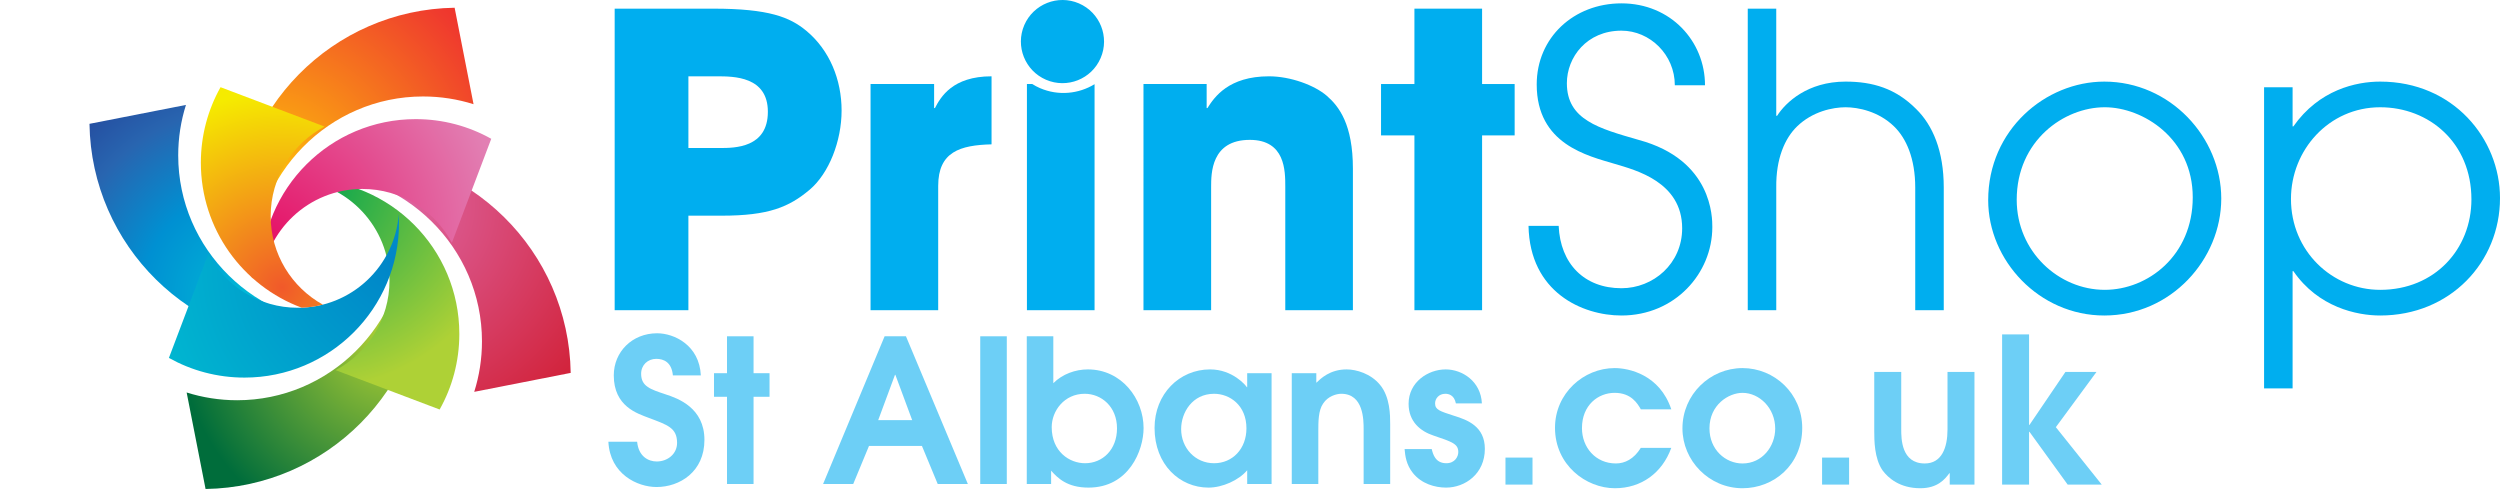<?xml version="1.0" encoding="utf-8"?>
<!-- Generator: Adobe Illustrator 15.0.2, SVG Export Plug-In . SVG Version: 6.00 Build 0)  -->
<!DOCTYPE svg PUBLIC "-//W3C//DTD SVG 1.1//EN" "http://www.w3.org/Graphics/SVG/1.1/DTD/svg11.dtd">
<svg version="1.1" id="Layer_1" xmlns="http://www.w3.org/2000/svg" xmlns:xlink="http://www.w3.org/1999/xlink" x="0px" y="0px"
	 width="332.316px" height="65px" viewBox="0 0 332.316 65" enable-background="new 0 0 332.316 65" xml:space="preserve">
<g>
	<defs>
		<path id="SVGID_1_" d="M44.1,20.379c-1.173,0.694-2.256,1.5-3.231,2.416h0.235c12.682,0,22.963,10.11,22.963,22.572
			c0,2.341-0.36,4.594-1.03,6.72l12.823-2.52c-0.247-16.198-13.455-29.261-29.714-29.261C45.458,20.307,44.776,20.332,44.1,20.379"
			/>
	</defs>
	<clipPath id="SVGID_2_">
		<use xlink:href="#SVGID_1_"  overflow="visible"/>
	</clipPath>
	
		<radialGradient id="SVGID_3_" cx="-136.658" cy="-35.009" r="0.601" gradientTransform="matrix(58.756 0 0 -58.756 8080.48 -2029.959)" gradientUnits="userSpaceOnUse">
		<stop  offset="0" style="stop-color:#DE69A8"/>
		<stop  offset="1" style="stop-color:#D11F35"/>
	</radialGradient>
	<rect x="40.869" y="20.307" clip-path="url(#SVGID_2_)" fill="url(#SVGID_3_)" width="34.992" height="31.78"/>
</g>
<g>
	<defs>
		<path id="SVGID_4_" d="M31.521,53.202c-2.338,0-4.591-0.362-6.711-1.031L27.325,65c16.102-0.251,29.098-13.295,29.254-29.421
			c-0.651-1.683-1.48-3.235-2.491-4.611C53.708,43.314,43.751,53.202,31.521,53.202"/>
	</defs>
	<clipPath id="SVGID_5_">
		<use xlink:href="#SVGID_4_"  overflow="visible"/>
	</clipPath>
	
		<radialGradient id="SVGID_6_" cx="-136.26" cy="-35.324" r="0.603" gradientTransform="matrix(47.801 0 0 -47.801 6566.088 -1644.574)" gradientUnits="userSpaceOnUse">
		<stop  offset="0" style="stop-color:#B8D433"/>
		<stop  offset="1" style="stop-color:#006D3B"/>
	</radialGradient>
	<rect x="24.809" y="30.968" clip-path="url(#SVGID_5_)" fill="url(#SVGID_6_)" width="31.77" height="34.032"/>
</g>
<g>
	<defs>
		<path id="SVGID_7_" d="M11.895,16.46c0.244,16.201,13.453,29.258,29.714,29.258c0.663,0,1.323-0.021,1.976-0.069
			c1.122-0.706,2.165-1.516,3.066-2.415c-12.682,0-22.963-10.106-22.963-22.58c0-2.334,0.36-4.589,1.03-6.708L11.895,16.46z"/>
	</defs>
	<clipPath id="SVGID_8_">
		<use xlink:href="#SVGID_7_"  overflow="visible"/>
	</clipPath>
	
		<radialGradient id="SVGID_9_" cx="-136.5" cy="-34.819" r="0.601" gradientTransform="matrix(60.1 0 0 -60.1 8236.625 -2053.269)" gradientUnits="userSpaceOnUse">
		<stop  offset="0" style="stop-color:#00B9D7"/>
		<stop  offset="0.391" style="stop-color:#0090D2"/>
		<stop  offset="0.695" style="stop-color:#2865B0"/>
		<stop  offset="1" style="stop-color:#233E95"/>
	</radialGradient>
	<rect x="11.895" y="13.945" clip-path="url(#SVGID_8_)" fill="url(#SVGID_9_)" width="34.756" height="31.772"/>
</g>
<g>
	<defs>
		<path id="SVGID_10_" d="M31.173,30.746c0,1.492,0.809,2.536,1.021,3.968c0.684,0.694,0.72,1.761,1.498,2.353
			c-0.025-0.43-0.035-0.851-0.035-1.28c0-12.686,10.109-22.964,22.578-22.964c2.337,0,4.591,0.359,6.711,1.028L60.431,1.028
			C44.228,1.276,31.173,14.487,31.173,30.746"/>
	</defs>
	<clipPath id="SVGID_11_">
		<use xlink:href="#SVGID_10_"  overflow="visible"/>
	</clipPath>
	
		<radialGradient id="SVGID_12_" cx="-136.738" cy="-34.708" r="0.602" gradientTransform="matrix(67.702 0 0 -67.702 9291.794 -2324.238)" gradientUnits="userSpaceOnUse">
		<stop  offset="0" style="stop-color:#FFC907"/>
		<stop  offset="0.84" style="stop-color:#EF392E"/>
		<stop  offset="1" style="stop-color:#EE2724"/>
	</radialGradient>
	<rect x="31.173" y="1.028" clip-path="url(#SVGID_11_)" fill="url(#SVGID_12_)" width="31.773" height="36.038"/>
</g>
<g>
	<defs>
		<path id="SVGID_13_" d="M39.3,23.883c6.975,0.505,12.475,6.321,12.475,13.418c0,5.157-2.901,9.638-7.161,11.9l13.826,5.234
			c1.667-2.969,2.617-6.392,2.617-10.04c0-11.351-9.197-20.546-20.543-20.546C40.107,23.85,39.704,23.861,39.3,23.883"/>
	</defs>
	<clipPath id="SVGID_14_">
		<use xlink:href="#SVGID_13_"  overflow="visible"/>
	</clipPath>
	
		<radialGradient id="SVGID_15_" cx="-135.997" cy="-35.73" r="0.602" gradientTransform="matrix(45.767 0 0 -45.767 6265.587 -1611.04)" gradientUnits="userSpaceOnUse">
		<stop  offset="0" style="stop-color:#00A350"/>
		<stop  offset="1" style="stop-color:#AED136"/>
	</radialGradient>
	<rect x="39.3" y="23.85" clip-path="url(#SVGID_14_)" fill="url(#SVGID_15_)" width="21.757" height="30.586"/>
</g>
<g>
	<defs>
		<path id="SVGID_16_" d="M39.586,40.91c-5.155,0-9.638-2.902-11.895-7.16l-5.238,13.825c2.97,1.666,6.396,2.617,10.042,2.617
			c11.347,0,20.545-9.199,20.545-20.545c0-0.407-0.012-0.81-0.036-1.211C52.503,35.411,46.688,40.91,39.586,40.91"/>
	</defs>
	<clipPath id="SVGID_17_">
		<use xlink:href="#SVGID_16_"  overflow="visible"/>
	</clipPath>
	
		<radialGradient id="SVGID_18_" cx="-136.681" cy="-34.91" r="0.601" gradientTransform="matrix(58.986 0 0 -58.986 8114.727 -2024.269)" gradientUnits="userSpaceOnUse">
		<stop  offset="0" style="stop-color:#0085C8"/>
		<stop  offset="1" style="stop-color:#00BAD1"/>
	</radialGradient>
	<rect x="22.453" y="28.437" clip-path="url(#SVGID_17_)" fill="url(#SVGID_18_)" width="30.587" height="21.756"/>
</g>
<g>
	<defs>
		<path id="SVGID_19_" d="M34.716,36.378c0,0.407,0.012,0.808,0.034,1.21c0.503-6.972,6.318-12.472,13.419-12.472
			c5.155,0,9.636,2.901,11.895,7.163L65.3,18.451c-2.967-1.667-6.394-2.616-10.042-2.616C43.915,15.835,34.716,25.032,34.716,36.378
			"/>
	</defs>
	<clipPath id="SVGID_20_">
		<use xlink:href="#SVGID_19_"  overflow="visible"/>
	</clipPath>
	
		<radialGradient id="SVGID_21_" cx="-136.199" cy="-35.299" r="0.602" gradientTransform="matrix(51.359 0 0 -51.359 7031.005 -1781.63)" gradientUnits="userSpaceOnUse">
		<stop  offset="0" style="stop-color:#E51468"/>
		<stop  offset="1" style="stop-color:#E27FB3"/>
	</radialGradient>
	<rect x="34.716" y="15.835" clip-path="url(#SVGID_20_)" fill="url(#SVGID_21_)" width="30.584" height="21.753"/>
</g>
<g>
	<defs>
		<path id="SVGID_22_" d="M26.699,21.63c0,8.837,5.576,16.37,13.404,19.269c0.968-0.037,1.911-0.17,2.814-0.406
			c-4.137-2.293-6.937-6.704-6.937-11.768c0-5.161,2.902-9.642,7.162-11.9L29.316,11.59C27.649,14.558,26.699,17.981,26.699,21.63"
			/>
	</defs>
	<clipPath id="SVGID_23_">
		<use xlink:href="#SVGID_22_"  overflow="visible"/>
	</clipPath>
	
		<radialGradient id="SVGID_24_" cx="-135.796" cy="-35.685" r="0.601" gradientTransform="matrix(43.371 0 0 -43.371 5927.076 -1509.47)" gradientUnits="userSpaceOnUse">
		<stop  offset="0" style="stop-color:#F1592A"/>
		<stop  offset="1" style="stop-color:#F5EB00"/>
	</radialGradient>
	<rect x="26.699" y="11.59" clip-path="url(#SVGID_23_)" fill="url(#SVGID_24_)" width="16.443" height="29.309"/>
</g>
<path fill="#00AEEF" d="M81.706,1.15H94.81c7.422,0,10.182,1.14,12.351,2.926c3.142,2.601,4.709,6.552,4.709,10.618
	c0,4.062-1.677,8.342-4.225,10.507c-2.76,2.329-5.469,3.468-11.696,3.468h-4.443v12.566h-9.8V1.15z M91.506,19.675h4.171
	c1.949,0,6.393,0,6.393-4.818c0-4.712-4.55-4.712-6.771-4.712h-3.792V19.675z"/>
<path fill="#00AEEF" d="M115.719,11.17h8.449v3.198h0.108c0.761-1.463,2.333-4.224,7.527-4.224v9.043
	c-4.168,0.108-7.093,0.977-7.093,5.525v16.522h-8.991V11.17z"/>
<path fill="#00AEEF" d="M151.998,11.17h8.398v3.198h0.102c0.925-1.463,2.816-4.224,8.183-4.224c2.87,0,6.065,1.188,7.693,2.597
	c1.62,1.408,3.463,3.795,3.463,9.696v18.798h-8.989V24.819c0-2.113,0-6.227-4.713-6.227c-5.144,0-5.144,4.443-5.144,6.283v16.359
	h-8.993V11.17z"/>
<polygon fill="#00AEEF" points="197.009,11.17 201.337,11.17 201.337,17.998 197.009,17.998 197.009,41.235 188.014,41.235 
	188.014,17.998 183.576,17.998 183.576,11.17 188.014,11.17 188.014,1.15 197.009,1.15 "/>
<path fill="#00AEEF" d="M207.188,30.022c0.217,5.042,3.411,8.29,8.345,8.29c4.227,0,8.071-3.248,8.071-7.967
	c0-6.175-6.227-7.745-8.938-8.555c-3.631-1.087-10.397-2.604-10.397-10.564c0-6.23,4.924-10.78,11.265-10.78
	c6.55,0,11.106,5.037,11.106,10.887h-4.012c0-4.06-3.304-7.257-7.095-7.257c-4.602,0-7.255,3.521-7.255,6.988
	c0,4.875,4.28,6.01,9.531,7.528c9.856,2.653,9.803,10.401,9.803,11.592c0,6.171-4.984,11.754-12.079,11.754
	c-5.196,0-12.187-3.085-12.354-11.916H207.188z"/>
<path fill="#00AEEF" d="M232.322,1.15h3.788v14.246h0.112c1.138-1.785,4.063-4.549,9.101-4.549c3.629,0,6.666,0.919,9.372,3.63
	c2.216,2.164,3.682,5.579,3.682,10.45v16.308h-3.792V24.928c0-3.845-1.189-6.552-2.816-8.123c-2.057-2.005-4.769-2.547-6.445-2.547
	c-1.68,0-4.384,0.542-6.447,2.547c-1.623,1.571-2.815,4.278-2.766,8.123v16.308h-3.788V1.15z"/>
<path fill="#00AEEF" d="M279.718,10.848c8.773,0,15.546,7.42,15.546,15.545c0,8.07-6.662,15.546-15.546,15.546
	c-8.665,0-15.435-7.311-15.435-15.329C264.283,17.241,271.92,10.848,279.718,10.848 M279.776,38.527
	c5.734,0,11.698-4.552,11.698-12.298c0-7.8-6.612-11.972-11.698-11.972c-5.418,0-11.701,4.443-11.701,12.297
	C268.075,33.438,273.651,38.527,279.776,38.527"/>
<path fill="#00AEEF" d="M300.956,11.604h3.791v5.2h0.102c3.417-4.875,8.346-5.957,11.54-5.957c9.698,0,15.928,7.582,15.928,15.489
	c0,8.508-6.615,15.602-15.928,15.602c-3.092,0-8.233-1.083-11.54-5.902h-0.102v15.596h-3.791V11.604z M316.389,14.258
	c-6.823,0-11.859,5.688-11.859,12.189c0,6.934,5.47,12.08,11.859,12.08c7.26,0,12.128-5.42,12.128-12.024
	C328.517,18.971,322.885,14.258,316.389,14.258"/>
<path fill="#00AEEF" d="M138.236,11.711c-0.359-0.152-0.695-0.338-1.018-0.541h-0.713v30.065h8.991V11.191
	C143.38,12.485,140.689,12.769,138.236,11.711"/>
<path fill="#6DCFF6" d="M84.691,58.714c0.188,1.962,1.489,2.629,2.603,2.629c1.434,0,2.707-0.986,2.707-2.472
	c0-2.02-1.298-2.389-3.742-3.317c-1.511-0.582-4.671-1.513-4.671-5.655c0-3.129,2.44-5.598,5.76-5.598
	c2.281,0,5.623,1.593,5.811,5.598h-3.714c-0.16-1.752-1.22-2.198-2.203-2.198c-1.142,0-2.018,0.821-2.018,1.985
	c0,1.702,1.277,2.071,3.267,2.739c1.618,0.527,5.147,1.773,5.147,6.047c0,4.248-3.289,6.266-6.368,6.266
	c-2.522,0-6.186-1.697-6.399-6.023H84.691z"/>
<polygon fill="#6DCFF6" points="96.638,52.743 94.911,52.743 94.911,49.608 96.638,49.608 96.638,44.702 100.167,44.702 
	100.167,49.608 102.292,49.608 102.292,52.743 100.167,52.743 100.167,64.336 96.638,64.336 "/>
<path fill="#6DCFF6" d="M117.588,44.702h2.837l8.229,19.634h-4.007l-2.099-5.063h-7.034l-2.099,5.063h-4.005L117.588,44.702z
	 M116.737,55.844h4.515l-2.234-6.021h-0.05L116.737,55.844z"/>
<rect x="130.3" y="44.702" fill="#6DCFF6" width="3.53" height="19.634"/>
<path fill="#6DCFF6" d="M136.484,44.702h3.529v6.233c1.221-1.221,2.948-1.832,4.589-1.832c4.492,0,7.41,3.899,7.41,7.804
	c0,2.945-1.937,7.908-7.324,7.908c-2.841,0-4.093-1.274-4.967-2.252v1.772h-3.237V44.702z M144.235,61.576
	c2.306,0,4.245-1.777,4.245-4.64c0-2.87-2.066-4.593-4.299-4.593c-2.71,0-4.381,2.279-4.381,4.431
	C139.8,60.041,142.162,61.576,144.235,61.576"/>
<path fill="#6DCFF6" d="M169.027,64.336h-3.242v-1.827c-1.114,1.327-3.286,2.307-5.145,2.307c-3.797,0-7.168-3.026-7.168-7.935
	c0-4.51,3.294-7.777,7.38-7.777c2.998,0,4.775,2.146,4.882,2.363h0.051v-1.858h3.242V64.336z M161.384,52.344
	c-2.893,0-4.379,2.496-4.379,4.695c0,2.497,1.858,4.537,4.379,4.537c2.441,0,4.301-1.911,4.301-4.64
	C165.685,53.879,163.478,52.344,161.384,52.344"/>
<path fill="#6DCFF6" d="M171.709,49.608h3.263v1.272c0.584-0.557,1.807-1.777,4.036-1.777c1.271,0,3.207,0.557,4.429,2.047
	c1.354,1.618,1.354,4.086,1.354,5.225v7.961h-3.529v-7.268c0-1.225,0-4.725-2.973-4.725c-0.635,0-1.777,0.314-2.412,1.301
	c-0.639,0.903-0.639,2.441-0.639,3.688v7.003h-3.529V49.608z"/>
<path fill="#6DCFF6" d="M193.527,53.619c-0.238-1.174-1.039-1.275-1.408-1.275c-0.876,0-1.358,0.659-1.358,1.275
	c0,0.848,0.616,1.033,2.501,1.643c1.83,0.557,4.114,1.431,4.114,4.403c0,3.319-2.629,5.15-5.15,5.15c-1.465,0-3.261-0.5-4.408-1.933
	c-0.898-1.121-1.034-2.284-1.111-3.19h3.606c0.161,0.664,0.476,1.884,1.94,1.884c1.137,0,1.593-0.876,1.593-1.484
	c0-1.088-0.8-1.351-3.315-2.201c-1.678-0.558-3.292-1.805-3.292-4.219c0-2.868,2.573-4.568,4.932-4.568
	c2.209,0,4.674,1.59,4.811,4.516H193.527z"/>
<path fill="#00AEEF" d="M146.303,7.716c-1.208,2.804-4.456,4.096-7.262,2.885c-2.799-1.208-4.093-4.462-2.887-7.264
	c1.212-2.799,4.466-4.092,7.268-2.885C146.222,1.664,147.515,4.914,146.303,7.716"/>
<rect x="200.117" y="60.825" fill="#6DCFF6" width="3.593" height="3.59"/>
<path fill="#6DCFF6" d="M222.158,59.534c-1.209,3.342-3.992,5.365-7.497,5.365c-3.829,0-7.96-3.075-7.96-8.035
	c0-4.588,3.801-7.936,7.931-7.936c1.888,0,5.987,0.868,7.526,5.479h-4.049c-0.432-0.755-1.264-2.188-3.478-2.188
	c-2.187,0-4.346,1.62-4.346,4.693c0,2.563,1.81,4.693,4.507,4.693c1.187,0,2.376-0.564,3.316-2.073H222.158z"/>
<path fill="#6DCFF6" d="M223.642,56.943c0-4.535,3.694-8.015,7.985-8.015c4.233,0,7.936,3.377,7.936,7.96
	c0,4.906-3.779,8.011-7.936,8.011C227.178,64.899,223.642,61.23,223.642,56.943 M235.971,56.97c0-2.724-2.101-4.749-4.344-4.749
	c-1.858,0-4.394,1.593-4.394,4.723c0,2.831,2.131,4.664,4.394,4.664C234.245,61.607,235.971,59.346,235.971,56.97"/>
<rect x="242.203" y="60.825" fill="#6DCFF6" width="3.591" height="3.59"/>
<path fill="#6DCFF6" d="M262.458,49.441v14.974h-3.288v-1.512h-0.05c-0.595,0.807-1.564,1.996-3.861,1.996
	c-2.723,0-4.262-1.353-5.018-2.372c-1.104-1.592-1.104-4.021-1.104-5.264v-7.822h3.587v7.635c0,1.213,0,4.531,3.128,4.531
	c2.27,0,3.023-2.13,3.023-4.506v-7.66H262.458z"/>
<polygon fill="#6DCFF6" points="266.133,44.453 269.717,44.453 269.717,56.482 269.771,56.482 274.548,49.441 278.677,49.441 
	273.276,56.782 279.375,64.415 274.847,64.415 269.771,57.4 269.717,57.4 269.717,64.415 266.133,64.415 "/>
</svg>
